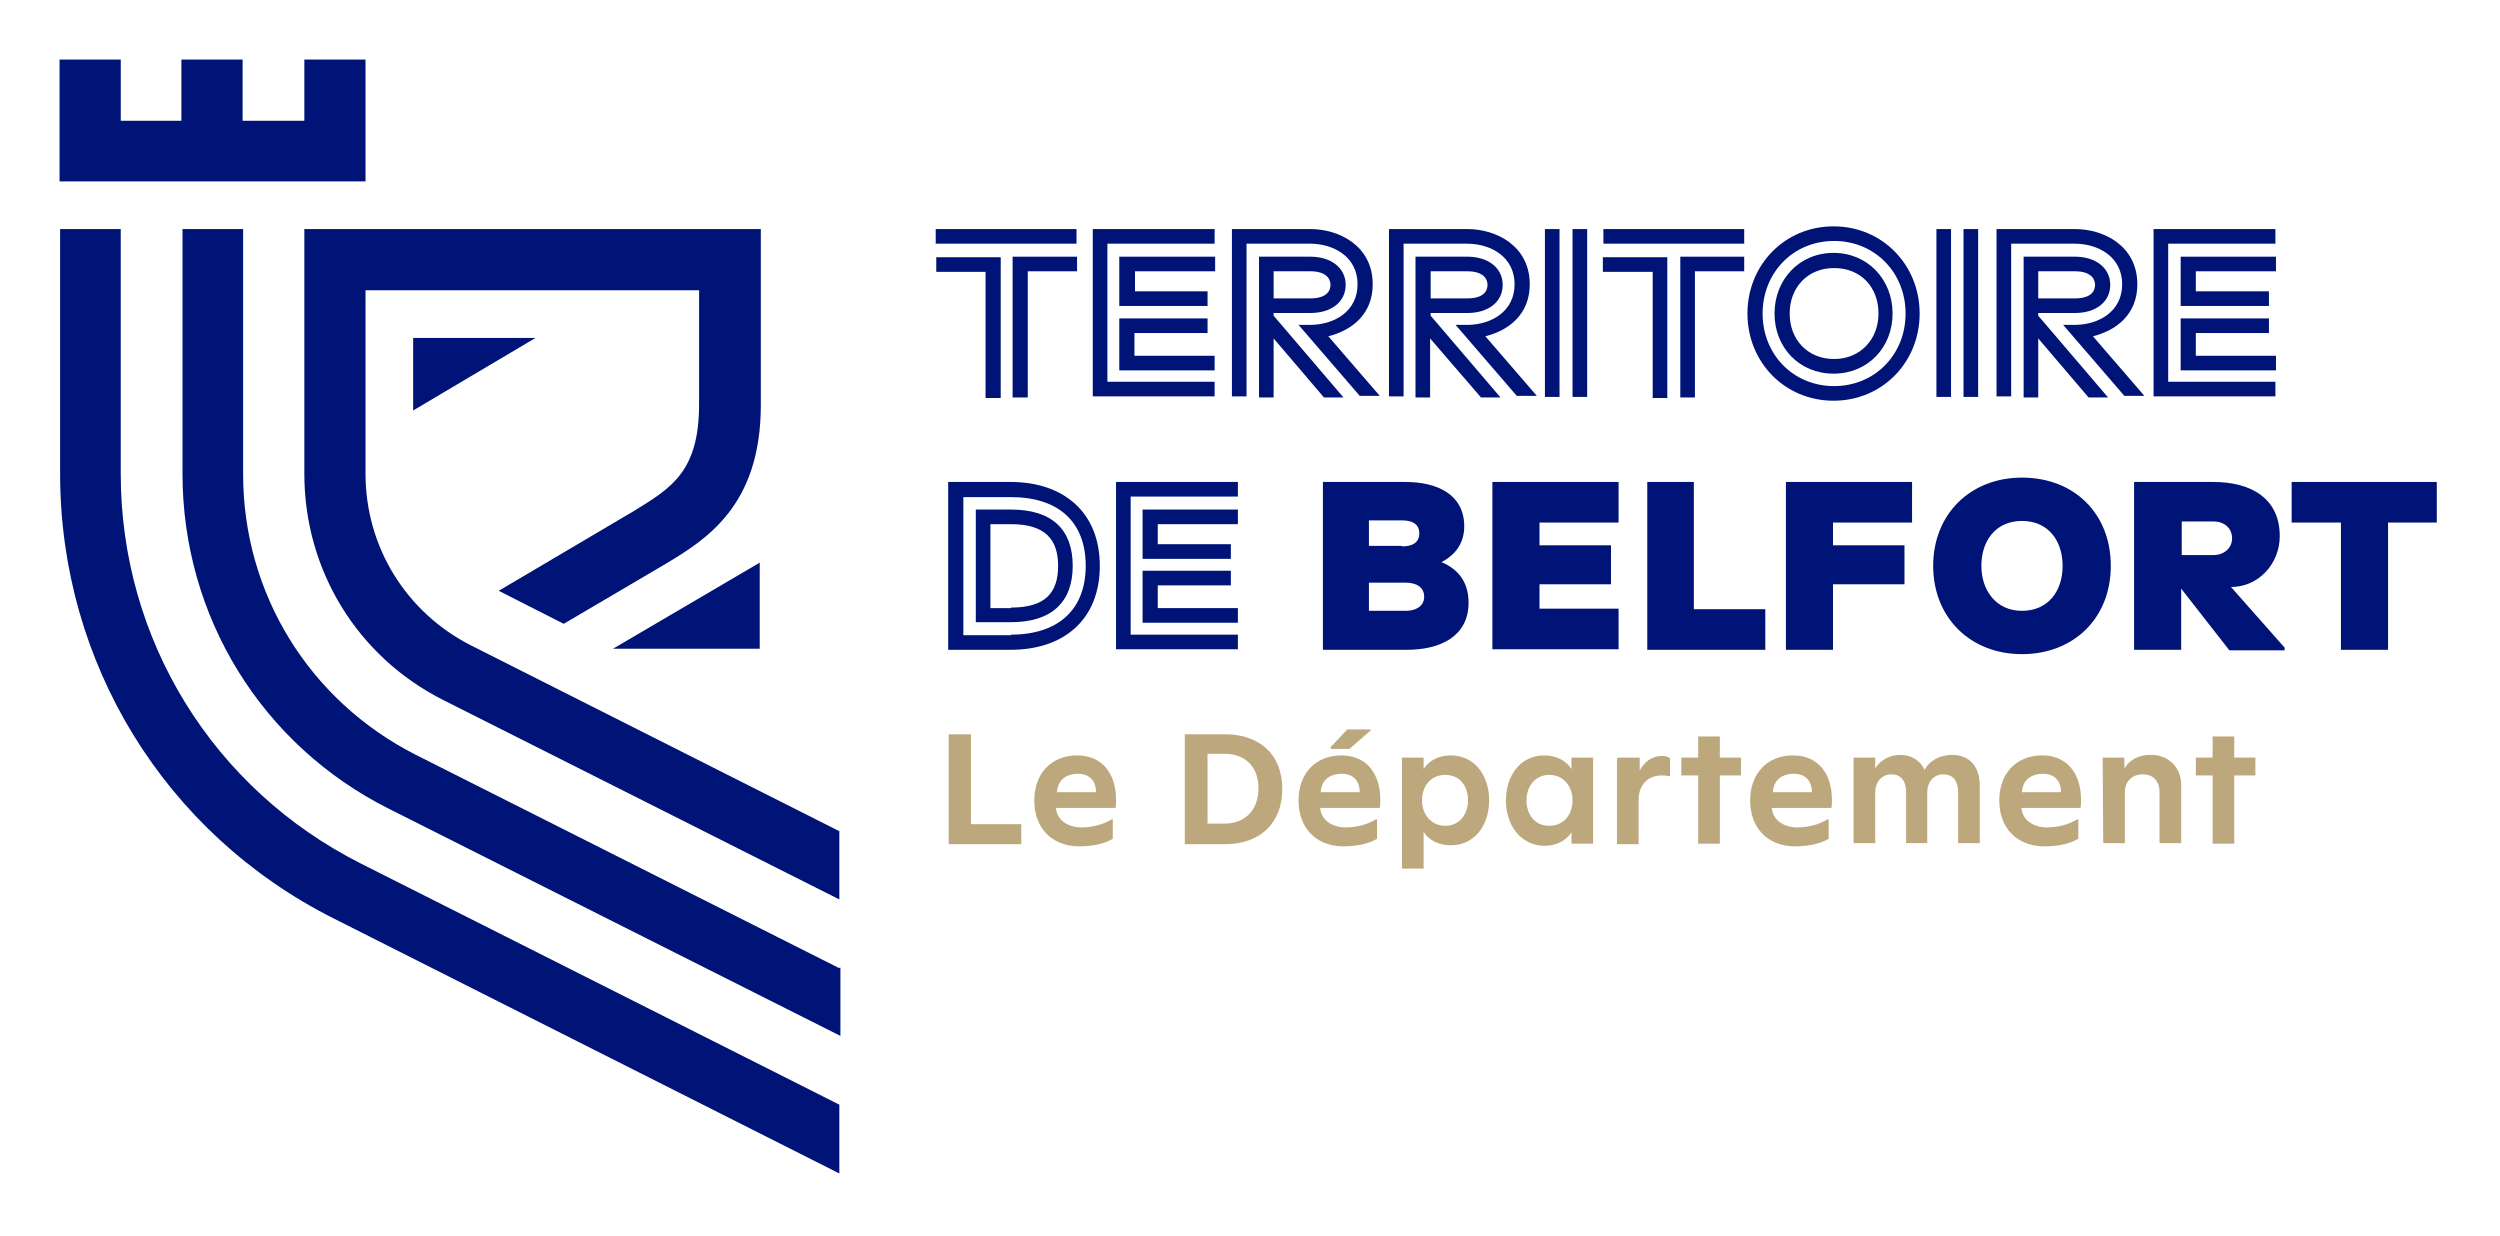 <svg width="91" height="45" viewBox="0 0 91 45" fill="none" xmlns="http://www.w3.org/2000/svg">
<g clip-path="url(#clip0_7104_7742)">
<path d="M34.514 26.728H35.342V30H37.175V30.729H34.533V26.728H34.514Z" fill="#BDA87D"/>
<path d="M37.648 29.133C37.648 28.167 38.259 27.497 39.205 27.497C40.131 27.497 40.624 28.167 40.624 29.113C40.624 29.192 40.624 29.33 40.605 29.409H38.436C38.476 29.882 38.909 30.118 39.363 30.118C39.737 30.118 40.151 30.02 40.467 29.823H40.506V30.532C40.131 30.749 39.678 30.808 39.244 30.808C38.279 30.788 37.648 30.138 37.648 29.133ZM39.895 28.837C39.895 28.423 39.658 28.167 39.244 28.167C38.791 28.167 38.495 28.404 38.476 28.837H39.895Z" fill="#BDA87D"/>
<path d="M43.127 26.728H44.586C45.847 26.728 46.675 27.457 46.675 28.719C46.675 29.98 45.847 30.729 44.586 30.729H43.127V26.728ZM44.566 29.98C45.335 29.98 45.808 29.468 45.808 28.699C45.808 27.93 45.355 27.438 44.566 27.438H43.955V29.98H44.566Z" fill="#BDA87D"/>
<path d="M47.267 29.133C47.267 28.167 47.878 27.497 48.824 27.497C49.75 27.497 50.243 28.167 50.243 29.113C50.243 29.192 50.243 29.33 50.223 29.409H48.055C48.095 29.882 48.528 30.118 48.982 30.118C49.356 30.118 49.77 30.02 50.085 29.823H50.125V30.532C49.75 30.749 49.297 30.808 48.863 30.808C47.898 30.788 47.267 30.138 47.267 29.133ZM49.494 28.837C49.494 28.423 49.258 28.167 48.844 28.167C48.39 28.167 48.095 28.404 48.075 28.837H49.494ZM48.43 27.201L49.041 26.551H49.888V26.59L49.12 27.26H48.449L48.43 27.201Z" fill="#BDA87D"/>
<path d="M51.032 27.576H51.82V27.99C52.037 27.654 52.411 27.497 52.806 27.497C53.693 27.497 54.205 28.246 54.205 29.133C54.205 30.02 53.693 30.769 52.806 30.769C52.411 30.769 52.017 30.611 51.82 30.276V31.616H51.032V27.576ZM53.436 29.133C53.436 28.62 53.141 28.206 52.608 28.206C52.076 28.206 51.761 28.62 51.761 29.133C51.761 29.645 52.096 30.059 52.608 30.059C53.121 30.059 53.436 29.645 53.436 29.133Z" fill="#BDA87D"/>
<path d="M54.816 29.133C54.816 28.246 55.328 27.497 56.215 27.497C56.61 27.497 56.984 27.654 57.201 27.99V27.576H57.989V30.71H57.201V30.296C56.984 30.631 56.61 30.788 56.215 30.788C55.328 30.769 54.816 30.02 54.816 29.133ZM57.24 29.133C57.24 28.62 56.905 28.206 56.393 28.206C55.88 28.206 55.565 28.62 55.565 29.133C55.565 29.645 55.861 30.059 56.393 30.059C56.925 30.059 57.24 29.645 57.24 29.133Z" fill="#BDA87D"/>
<path d="M58.896 27.576H59.685V28.049C59.842 27.753 60.099 27.517 60.513 27.517C60.611 27.517 60.69 27.536 60.788 27.595V28.246H60.71C60.631 28.226 60.552 28.226 60.473 28.226C59.961 28.226 59.645 28.601 59.645 29.113V30.729H58.857V27.595H58.896V27.576Z" fill="#BDA87D"/>
<path d="M61.813 28.226H61.202V27.576H61.813V26.807H62.602V27.576H63.371V28.226H62.602V30.71H61.813V28.226Z" fill="#BDA87D"/>
<path d="M63.706 29.133C63.706 28.167 64.317 27.497 65.263 27.497C66.189 27.497 66.682 28.167 66.682 29.113C66.682 29.192 66.682 29.33 66.662 29.409H64.494C64.534 29.882 64.967 30.118 65.421 30.118C65.795 30.118 66.209 30.02 66.524 29.823H66.564V30.532C66.189 30.749 65.736 30.808 65.302 30.808C64.336 30.788 63.706 30.138 63.706 29.133ZM65.953 28.837C65.953 28.423 65.716 28.167 65.302 28.167C64.849 28.167 64.553 28.404 64.534 28.837H65.953Z" fill="#BDA87D"/>
<path d="M67.471 27.576H68.259V27.97C68.436 27.674 68.791 27.477 69.166 27.477C69.579 27.477 69.915 27.694 70.053 28.029C70.23 27.674 70.644 27.477 71.058 27.477C71.708 27.477 72.063 27.93 72.063 28.581V30.69H71.275V28.837C71.275 28.463 71.117 28.187 70.743 28.187C70.368 28.187 70.151 28.482 70.151 28.837V30.69H69.382V28.837C69.382 28.463 69.225 28.187 68.85 28.187C68.476 28.187 68.259 28.482 68.259 28.837V30.69H67.471V27.576Z" fill="#BDA87D"/>
<path d="M72.773 29.133C72.773 28.167 73.384 27.497 74.33 27.497C75.256 27.497 75.749 28.167 75.749 29.113C75.749 29.192 75.749 29.33 75.729 29.409H73.581C73.62 29.882 74.054 30.118 74.507 30.118C74.882 30.118 75.296 30.02 75.611 29.823H75.65V30.532C75.276 30.749 74.823 30.808 74.389 30.808C73.403 30.788 72.773 30.138 72.773 29.133ZM75.02 28.837C75.02 28.423 74.783 28.167 74.369 28.167C73.916 28.167 73.62 28.404 73.601 28.837H75.02Z" fill="#BDA87D"/>
<path d="M76.537 27.576H77.326V27.97C77.543 27.635 77.858 27.477 78.292 27.477C78.942 27.477 79.396 27.93 79.396 28.581V30.69H78.607V28.837C78.607 28.443 78.39 28.187 77.996 28.187C77.602 28.187 77.346 28.443 77.346 28.837V30.69H76.557L76.537 27.576Z" fill="#BDA87D"/>
<path d="M80.539 28.226H79.928V27.576H80.539V26.807H81.327V27.576H82.096V28.226H81.327V30.71H80.539V28.226Z" fill="#BDA87D"/>
<path d="M34.06 8.338H39.185V8.87H34.06V8.338ZM35.874 9.895H34.08V9.363H36.426V14.487H35.874V9.895ZM36.859 9.343H39.205V9.875H37.411V14.468H36.859V9.343Z" fill="#001478"/>
<path d="M39.777 8.338H44.212V8.87H40.309V13.896H44.212V14.428H39.777V8.338ZM40.762 9.343H44.231V9.875H41.314V10.604H43.955V11.137H40.742V9.343H40.762ZM40.762 11.59H43.955V12.122H41.294V12.95H44.212V13.482H40.742V11.59H40.762Z" fill="#001478"/>
<path d="M44.842 8.338H47.7C48.745 8.338 49.967 8.949 49.967 10.348C49.967 11.432 49.218 12.024 48.351 12.24L50.223 14.409H49.494L47.267 11.826H47.681C48.568 11.826 49.415 11.334 49.415 10.348C49.415 9.363 48.568 8.87 47.681 8.87H45.374V14.428H44.842V8.338ZM45.828 9.343H47.7C48.43 9.343 48.982 9.737 48.982 10.368C48.982 10.999 48.449 11.393 47.7 11.393H46.36V11.491L48.903 14.468H48.193L46.36 12.319V14.468H45.828V9.343ZM47.7 10.861C48.292 10.861 48.43 10.585 48.43 10.368C48.43 10.151 48.272 9.875 47.7 9.875H46.36V10.861H47.7Z" fill="#001478"/>
<path d="M50.559 8.338H53.417C54.461 8.338 55.683 8.949 55.683 10.348C55.683 11.432 54.934 12.024 54.067 12.24L55.94 14.409H55.21L52.983 11.826H53.397C54.284 11.826 55.131 11.334 55.131 10.348C55.131 9.363 54.284 8.87 53.397 8.87H51.091V14.428H50.559V8.338ZM51.544 9.343H53.417C54.146 9.343 54.698 9.737 54.698 10.368C54.698 10.999 54.166 11.393 53.417 11.393H52.076V11.491L54.619 14.468H53.909L52.056 12.319V14.468H51.524V9.343H51.544ZM53.417 10.861C54.008 10.861 54.146 10.585 54.146 10.368C54.146 10.151 53.988 9.875 53.417 9.875H52.076V10.861H53.417Z" fill="#001478"/>
<path d="M56.235 8.338H56.767V14.448H56.235V8.338ZM57.24 8.338H57.773V14.448H57.24V8.338Z" fill="#001478"/>
<path d="M58.364 8.338H63.489V8.87H58.364V8.338ZM60.138 9.895H58.344V9.363H60.69V14.487H60.158V9.895H60.138ZM61.143 9.343H63.489V9.875H61.695V14.468H61.163V9.343H61.143Z" fill="#001478"/>
<path d="M63.607 11.413C63.607 9.639 64.967 8.239 66.741 8.239C68.515 8.239 69.875 9.639 69.875 11.413C69.875 13.187 68.515 14.586 66.741 14.586C64.967 14.586 63.607 13.187 63.607 11.413ZM69.363 11.413C69.363 9.915 68.239 8.771 66.761 8.771C65.263 8.771 64.159 9.934 64.159 11.413C64.159 12.911 65.282 14.054 66.761 14.054C68.239 14.054 69.363 12.911 69.363 11.413ZM64.593 11.413C64.593 10.171 65.499 9.205 66.741 9.205C67.983 9.205 68.89 10.171 68.89 11.413C68.89 12.654 67.983 13.601 66.741 13.601C65.499 13.601 64.593 12.654 64.593 11.413ZM68.377 11.413C68.377 10.447 67.727 9.757 66.761 9.757C65.795 9.757 65.144 10.466 65.144 11.413C65.144 12.359 65.795 13.068 66.761 13.068C67.707 13.068 68.377 12.359 68.377 11.413Z" fill="#001478"/>
<path d="M70.486 8.338H71.018V14.448H70.486V8.338ZM71.472 8.338H72.004V14.448H71.472V8.338Z" fill="#001478"/>
<path d="M72.674 8.338H75.532C76.577 8.338 77.799 8.949 77.799 10.348C77.799 11.432 77.05 12.024 76.183 12.24L78.055 14.409H77.326L75.099 11.826H75.512C76.399 11.826 77.247 11.334 77.247 10.348C77.247 9.363 76.399 8.87 75.512 8.87H73.206V14.428H72.674V8.338ZM73.66 9.343H75.532C76.261 9.343 76.813 9.737 76.813 10.368C76.813 10.999 76.281 11.393 75.532 11.393H74.192V11.491L76.734 14.468H76.025L74.192 12.319V14.468H73.66V9.343ZM75.532 10.861C76.124 10.861 76.261 10.585 76.261 10.368C76.261 10.151 76.104 9.875 75.532 9.875H74.192V10.861H75.532Z" fill="#001478"/>
<path d="M78.39 8.338H82.825V8.87H78.922V13.896H82.825V14.428H78.39V8.338ZM79.376 9.343H82.845V9.875H79.928V10.604H82.589V11.137H79.376V9.343ZM79.376 11.59H82.589V12.122H79.928V12.95H82.845V13.482H79.376V11.59Z" fill="#001478"/>
<path d="M34.514 17.543H36.781C38.712 17.543 40.033 18.646 40.033 20.598C40.033 22.53 38.752 23.653 36.781 23.653H34.514V17.543ZM36.8 23.101C38.515 23.101 39.52 22.195 39.52 20.598C39.52 18.982 38.515 18.095 36.8 18.095H35.066V23.121H36.8V23.101ZM35.519 18.548H36.8C38.298 18.548 39.047 19.277 39.047 20.598C39.047 21.919 38.279 22.648 36.8 22.648H35.519V18.548ZM36.8 22.116C38.042 22.116 38.515 21.584 38.515 20.598C38.515 19.612 38.022 19.08 36.8 19.08H36.051V22.135H36.8V22.116Z" fill="#001478"/>
<path d="M40.624 17.543H45.059V18.075H41.156V23.101H45.059V23.633H40.624V17.543ZM41.59 18.548H45.059V19.08H42.142V19.809H44.803V20.342H41.59V18.548ZM41.59 20.775H44.803V21.308H42.142V22.135H45.059V22.668H41.59V20.775Z" fill="#001478"/>
<path d="M70.368 20.598C70.368 18.706 71.728 17.385 73.6 17.385C75.493 17.385 76.833 18.686 76.833 20.598C76.833 22.51 75.473 23.811 73.6 23.811C71.728 23.811 70.368 22.49 70.368 20.598ZM75.079 20.598C75.079 19.672 74.547 18.962 73.6 18.962C72.654 18.962 72.122 19.672 72.122 20.598C72.122 21.485 72.654 22.234 73.6 22.234C74.547 22.234 75.079 21.524 75.079 20.598Z" fill="#001478"/>
<path d="M83.16 23.574V23.673H81.15L79.395 21.426V23.653H77.681V17.543H80.558C81.958 17.543 82.983 18.154 82.983 19.514C82.983 20.519 82.214 21.367 81.209 21.367L83.16 23.574ZM81.248 19.593C81.248 19.218 80.953 18.982 80.578 18.982H79.415V20.204H80.578C80.933 20.204 81.248 19.967 81.248 19.593Z" fill="#001478"/>
<path d="M85.21 19.021H83.416V17.543H88.699V19.021H86.925V23.653H85.21V19.021Z" fill="#001478"/>
<path d="M48.173 17.543H51.15C52.313 17.543 53.298 17.996 53.298 19.159C53.298 19.75 53.003 20.184 52.47 20.46C53.121 20.736 53.456 21.229 53.456 21.938C53.456 23.16 52.431 23.653 51.209 23.653H48.154V17.543H48.173ZM51.032 19.888C51.386 19.888 51.662 19.77 51.662 19.415C51.662 19.061 51.386 18.942 51.032 18.942H49.829V19.869H51.032V19.888ZM51.169 22.234C51.524 22.234 51.84 22.076 51.84 21.721C51.84 21.367 51.544 21.209 51.169 21.209H49.829V22.234H51.169Z" fill="#001478"/>
<path d="M54.323 17.543H58.916V19.021H56.038V19.849H58.64V21.268H56.038V22.155H58.916V23.633H54.323V17.543Z" fill="#001478"/>
<path d="M59.941 17.543H61.656V22.175H64.257V23.653H59.961V17.543H59.941Z" fill="#001478"/>
<path d="M65.007 17.543H69.599V19.021H66.721V19.849H69.323V21.268H66.721V23.653H65.007V17.543Z" fill="#001478"/>
<path d="M15.039 14.941L19.494 12.3H15.039V14.941Z" fill="#001478"/>
<path d="M13.305 2.168H11.078V4.396H8.831V2.168H6.603V4.396H4.396V2.168H2.168V6.603H13.305V2.168Z" fill="#001478"/>
<path d="M27.654 20.48L22.313 23.614H27.654V20.48Z" fill="#001478"/>
<path d="M30.552 30.256L17.148 23.495C14.783 22.293 13.305 19.908 13.305 17.247V10.565H25.447V14.704C25.447 17.168 24.442 17.76 23.062 18.607L18.154 21.505L20.519 22.707L24.205 20.539C25.683 19.652 27.694 18.43 27.694 14.744V8.338H11.078V17.247C11.078 20.756 13.009 23.909 16.143 25.486L30.552 32.74V30.256Z" fill="#001478"/>
<path d="M30.552 35.243L15.138 27.477C11.255 25.506 8.85 21.603 8.85 17.267V8.338H6.643V17.247C6.643 22.431 9.52 27.122 14.172 29.448L30.591 37.707V35.223H30.552V35.243Z" fill="#001478"/>
<path d="M30.552 40.21L13.147 31.439C7.746 28.719 4.395 23.279 4.395 17.247V8.338H2.188V17.247C2.188 24.126 5.992 30.335 12.142 33.43L30.552 42.714V40.21Z" fill="#001478"/>
</g>
<defs>
<clipPath id="clip0_7104_7742">
<rect width="90.059" height="45" fill="white"/>
</clipPath>
</defs>
</svg>
